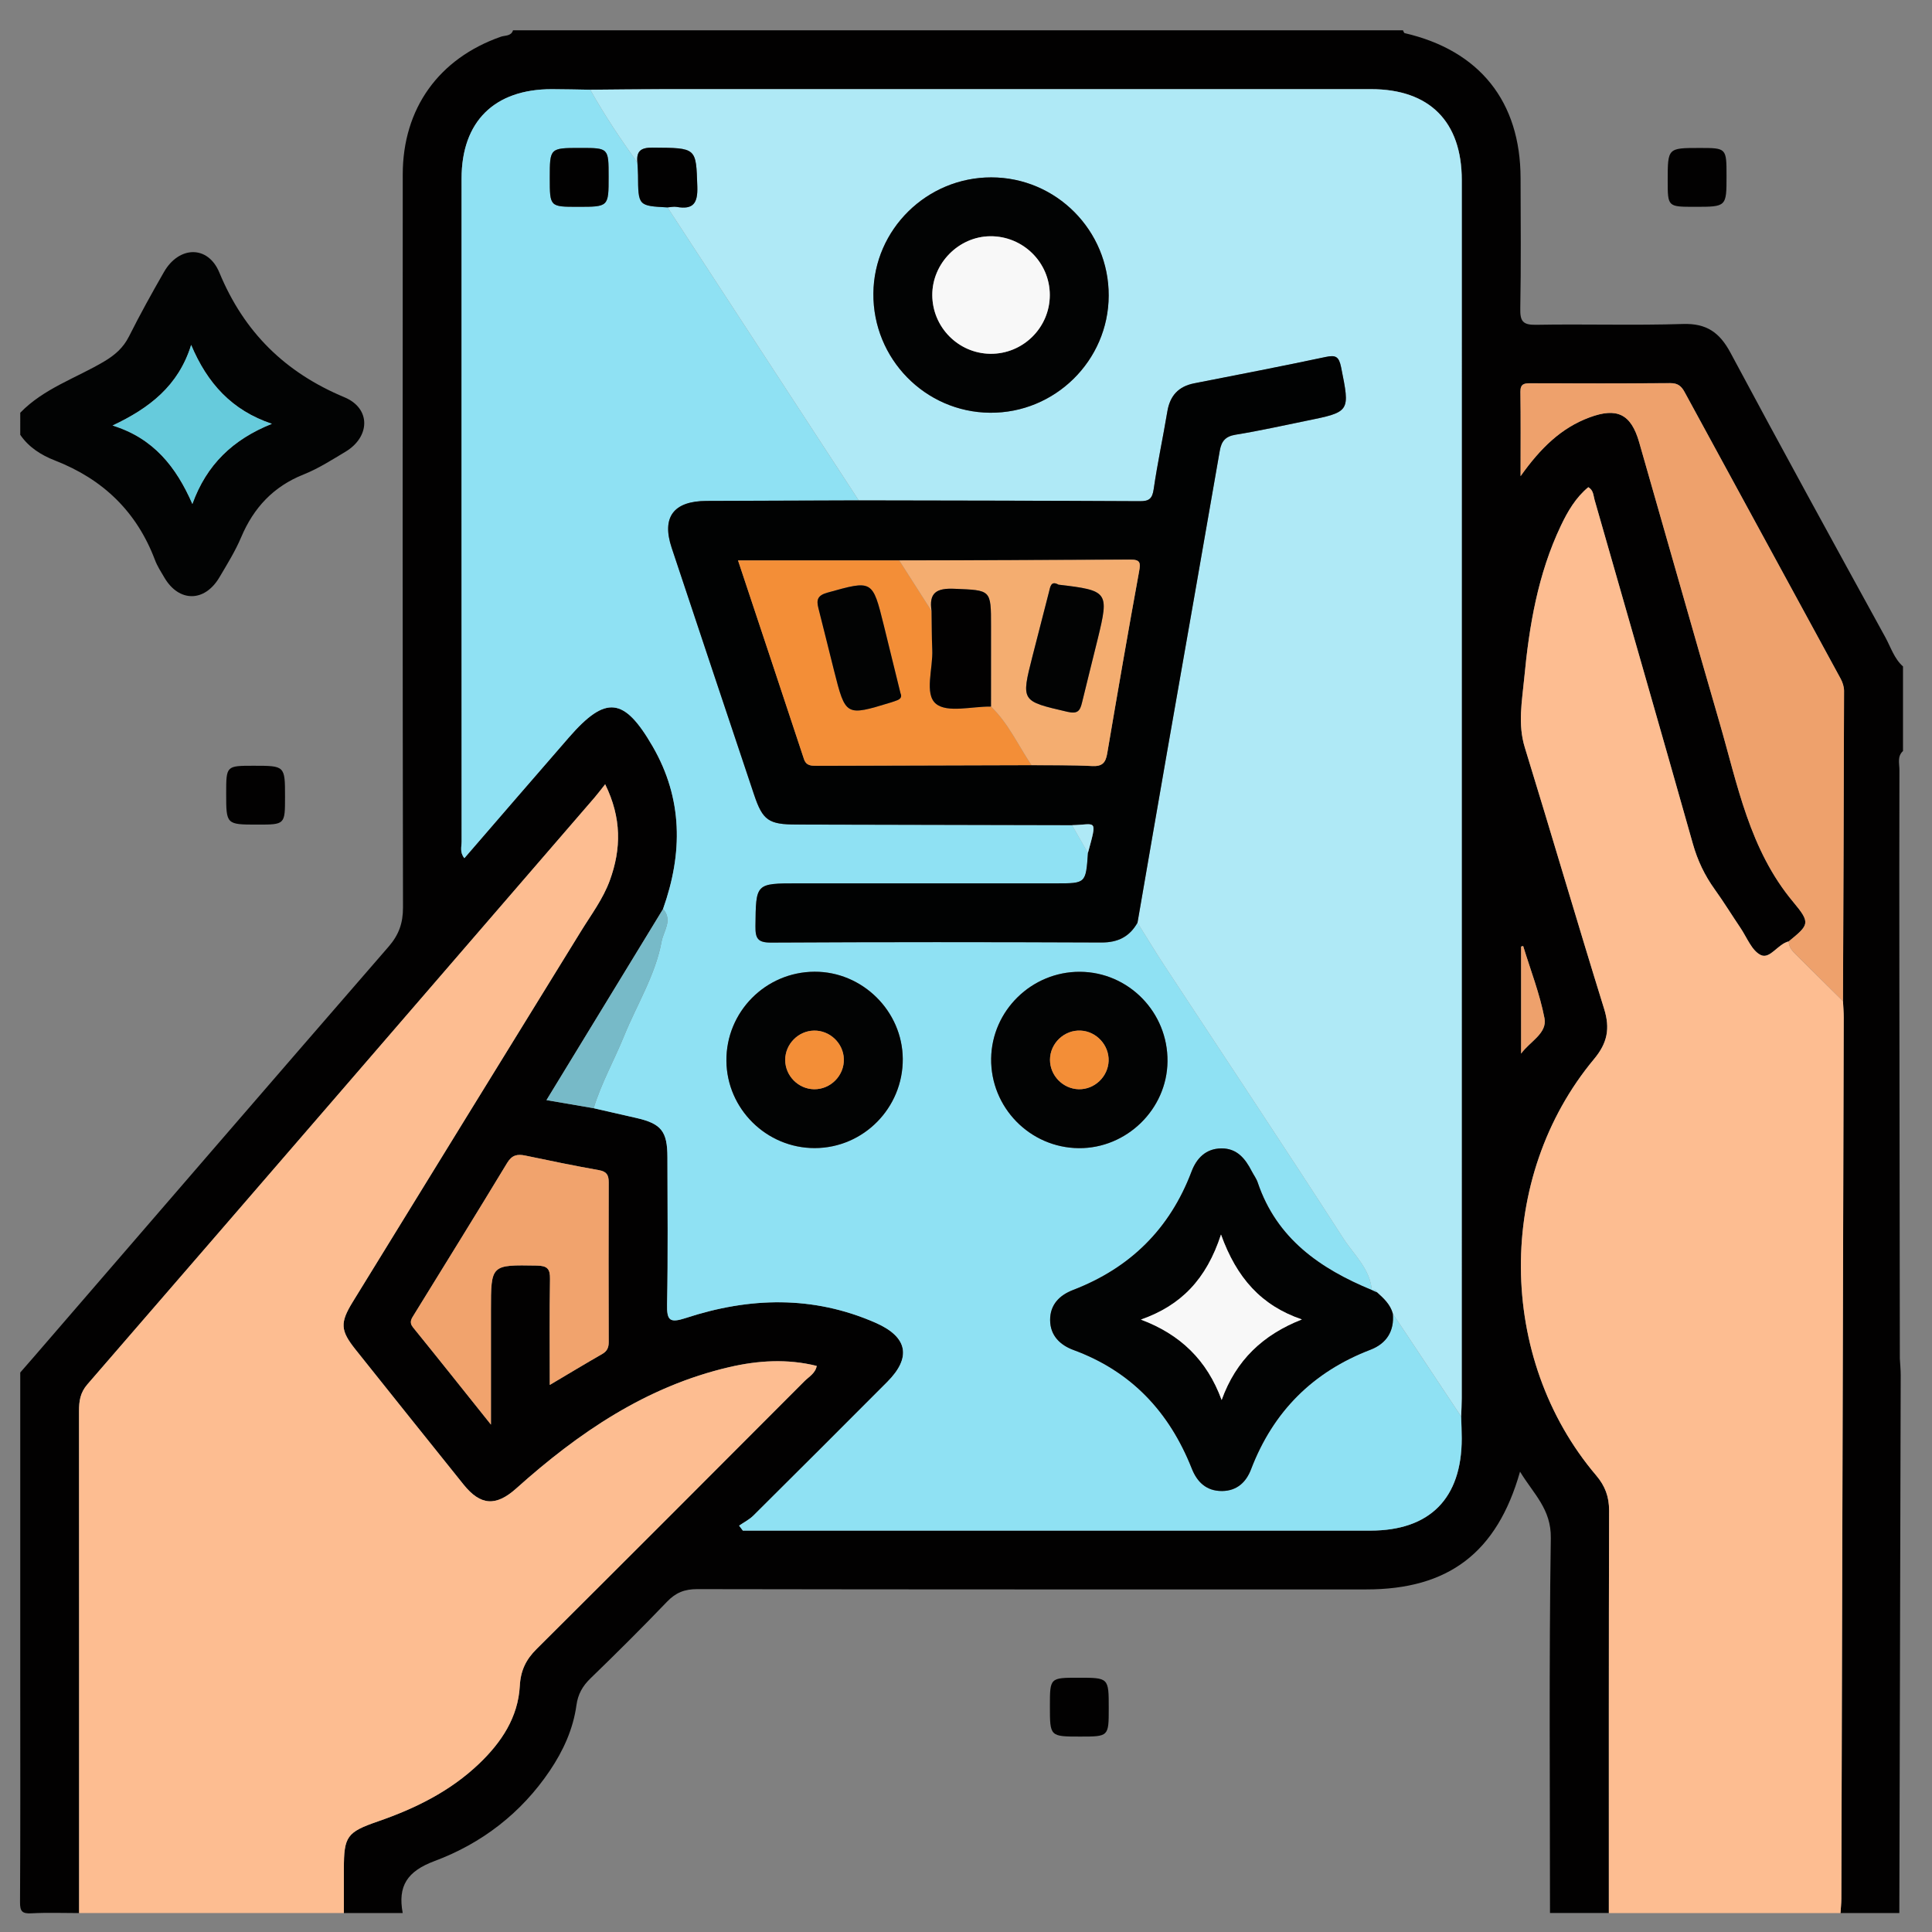 <?xml version="1.0" encoding="UTF-8"?>
<svg xmlns="http://www.w3.org/2000/svg" xmlns:xlink="http://www.w3.org/1999/xlink" version="1.1" id="Layer_1" x="0px" y="0px" width="85px" height="85px" viewBox="0 0 85 85" xml:space="preserve">
<rect x="0" y="0" width="85" height="85" fill="#808080" stroke="none"/>
<g id="Layer_1_1_" display="none">
	<path display="inline" fill="#030303" d="M42.807,4.472c11.269,0,22.541,0.083,33.808-0.04c4.668-0.05,8.201,3.523,8.171,8.15   c-0.093,14.03-0.03,28.062-0.036,42.092c-0.001,3.911-2.402,6.93-6.115,7.725c-0.722,0.156-1.455,0.145-2.188,0.145   c-6.227,0.003-12.452,0.01-18.68-0.011c-0.635-0.003-0.882,0.114-0.861,0.821c0.055,1.886,0.041,3.774,0.005,5.662   c-0.011,0.575,0.123,0.764,0.731,0.756c2.535-0.035,5.072-0.043,7.606-0.002c2.024,0.033,3.799,0.73,5.179,2.269   c0.86,0.957,1.315,2.081,1.313,3.38c-0.003,1.268,0.003,2.536-0.001,3.805c-0.004,1.284-0.434,1.723-1.721,1.723   c-10.113,0.003-20.229,0-30.343,0c-7.945,0-15.89,0.002-23.835,0c-1.569,0-1.926-0.359-1.928-1.938c0-0.986,0-1.973,0-2.959   c0-3.25,1.911-5.523,5.111-6.137c1.094-0.208,2.189-0.146,3.286-0.152c1.888-0.013,3.776-0.037,5.662,0.014   c0.662,0.021,0.786-0.191,0.773-0.801c-0.04-1.859-0.05-3.722,0.003-5.578c0.021-0.731-0.233-0.865-0.905-0.863   c-6.311,0.023-12.622,0.006-18.933,0.018c-3.29,0.008-5.734-1.385-7.253-4.318c-0.511-0.987-0.75-2.061-0.75-3.174   c-0.003-14.37-0.021-28.738,0.01-43.106c0.009-4.264,3.414-7.468,7.826-7.472C20.098,4.464,31.452,4.472,42.807,4.472z    M74.936,42.17c-1.028,0.671-1.494,1.51-0.854,2.717c0.128,0.24,0.154,0.535,0.217,0.807c0.08,0.351,0.286,0.531,0.649,0.523   c1.06,0.271,2.118,0.547,3.18,0.819c1.106,0.296,2.214,0.595,3.322,0.888c0.353,0.094,0.618,0.137,0.601-0.416   c-0.041-1.316-0.031-2.638-0.002-3.955c0.01-0.432-0.166-0.585-0.546-0.673c-1.116-0.26-2.226-0.543-3.338-0.817   c-0.531-0.146-1.083-0.241-1.589-0.447C75.837,41.315,75.316,41.498,74.936,42.17z M80.848,39.854   c0.037,0.02,0.075,0.039,0.114,0.058c-0.017-0.042-0.034-0.083-0.051-0.125c-0.06-0.124-0.103-0.262-0.183-0.37   c-2.58-3.447-7.889-3.564-10.852-0.207c-0.59,0.668-1.182,0.963-2.061,0.733c-5.573-1.457-11.15-2.902-16.729-4.34   c-0.768-0.198-1.188-0.633-1.341-1.429c-0.646-3.31-3.31-5.64-6.655-5.796c-1.201-0.056-2.37,0.157-3.539,0.887   c1.757,0.452,3.354,0.897,4.968,1.264c0.906,0.206,1.41,0.689,1.625,1.59c0.287,1.202,0.631,2.391,0.98,3.577   c0.182,0.612,0.033,1.105-0.393,1.543c-0.941,0.97-1.887,1.936-2.826,2.907c-0.477,0.493-1.017,0.624-1.689,0.435   c-1.353-0.379-2.715-0.724-4.083-1.045c-0.324-0.076-0.655-0.3-1.094-0.127c0.127,0.184,0.211,0.325,0.315,0.45   c2.805,3.407,7.819,3.493,10.793,0.141c0.645-0.726,1.271-0.942,2.22-0.69c5.403,1.437,10.815,2.847,16.239,4.209   c1.007,0.254,1.539,0.721,1.733,1.756c0.356,1.889,1.433,3.345,3.024,4.401c2.127,1.416,5.152,1.554,6.932,0.337   c-0.248-0.279-0.609-0.269-0.923-0.353c-1.356-0.362-2.718-0.711-4.084-1.038c-0.698-0.168-1.144-0.551-1.333-1.251   c-0.338-1.247-0.7-2.488-1.039-3.735c-0.191-0.706-0.05-1.314,0.503-1.846c0.833-0.799,1.657-1.611,2.425-2.471   c0.641-0.716,1.328-0.907,2.258-0.643C77.672,39.123,79.232,39.597,80.848,39.854z M71.443,52.832   c-0.848-0.587-1.752-0.85-2.815-0.828c-3.257,0.059-6.517,0.061-9.772-0.003c-0.922-0.019-1.551,0.265-2.023,1.006   c-0.657,0.611-1.38,0.72-2.145,0.233c-1.453-0.924-2.764-0.811-4.408-0.139c-1.754,0.717-2.855,1.61-3.25,3.439   c-0.166,0.773-0.735,1.168-1.543,1.168c-1.771,0.002-3.543,0.002-5.315,0c-0.764-0.001-1.273-0.366-1.532-1.085   c-0.114-0.317-0.284-0.62-0.35-0.944c-0.254-1.253-0.949-2.021-2.247-2.209c-0.243-0.035-0.501-0.137-0.697-0.283   c-1.479-1.104-2.923-0.855-4.375,0.054c-0.766,0.479-1.487,0.379-2.144-0.234c-0.472-0.745-1.102-1.046-2.026-1.006   c-1.852,0.08-3.709,0.021-5.564,0.024c-4.58,0.009-9.161,0.021-13.741,0.031c-1.038-0.231-1.361-0.591-1.361-1.595   C6.129,37.644,6.128,24.824,6.136,12.005c0-1.399,0.862-2.254,2.25-2.313C8.583,9.683,8.78,9.688,8.977,9.688   c22.568,0,45.134,0,67.705,0c0.281,0,0.563-0.004,0.844,0.021c1.107,0.103,1.912,0.931,1.99,2.044   c0.02,0.281,0.01,0.563,0.01,0.845c0,7.241,0,14.481,0.007,21.722c0,0.31-0.146,0.677,0.284,0.877   c0.785,0.365,1.439,0.938,2.221,1.531c0-0.281,0-0.44,0-0.6c0-7.974,0.008-15.947-0.004-23.92c-0.004-2.98-2.066-5.029-5.059-5.03   c-22.767-0.006-45.531-0.006-68.295,0C5.654,7.181,3.618,9.25,3.61,12.293c-0.008,3.156-0.002,6.311-0.002,9.467   c0,10.96,0.006,21.92-0.006,32.879c-0.002,1.518,0.449,2.82,1.55,3.873c1.112,1.066,2.479,1.317,3.97,1.316   c22.455-0.014,44.911-0.01,67.366-0.01c0.31,0,0.619-0.004,0.93-0.021c2.211-0.108,4.032-1.612,4.475-3.794   c0.342-1.684,0.078-3.395,0.15-5.234C78.824,53.631,75.311,54.195,71.443,52.832z M74.945,34.031   c0.308,0.015,0.627-0.016,0.922,0.054c0.855,0.204,0.976-0.165,0.972-0.946c-0.034-6.354-0.019-12.709-0.019-19.064   c0-1.797,0-1.797-1.872-1.635c-0.169-0.015-0.335-0.044-0.503-0.044c-21.631-0.002-43.263,0.001-64.895-0.016   c-0.608,0-0.729,0.175-0.728,0.75c0.017,11.802,0.02,23.604-0.006,35.405c-0.001,0.705,0.233,0.802,0.849,0.799   c4.844-0.021,9.689-0.012,14.534-0.012c0.269,0,0.537,0,0.967,0c-0.768-0.805-0.59-1.563-0.155-2.262   c0.853-1.365,0.727-2.57,0.132-4.112c-0.715-1.852-1.674-3.013-3.592-3.436c-0.753-0.166-1.068-0.736-1.059-1.518   c0.021-1.662,0.005-3.323,0.006-4.985c0.001-1.238,0.155-1.615,1.328-1.917c1.692-0.437,2.481-1.452,3.196-3.057   c0.773-1.735,0.805-3.118-0.13-4.655c-0.489-0.804-0.248-1.476,0.405-2.103c1.138-1.091,2.236-2.224,3.353-3.339   c0.917-0.916,1.249-1.059,2.363-0.427c1.477,0.838,2.726,0.743,4.346,0.105c1.782-0.702,2.845-1.629,3.262-3.439   c0.199-0.863,0.836-1.189,1.712-1.175c1.548,0.027,3.098,0.007,4.646,0.007c1.457,0,1.775,0.124,2.166,1.48   c0.442,1.54,1.338,2.305,2.832,2.987c1.822,0.833,3.311,0.928,4.961-0.115c0.65-0.41,1.287-0.222,1.828,0.331   c0.905,0.927,1.825,1.839,2.748,2.75c1.911,1.888,1.873,1.699,0.727,4.084c-0.419,0.874-0.572,1.615,0.011,2.481   c0.37,0.548,0.657,1.205,0.782,1.852c0.205,1.044,0.806,1.515,1.768,1.842c2.661,0.903,2.346,0.848,2.357,3.405   c0.004,0.758-0.247,1.707,0.113,2.224c0.392,0.564,1.433,0.473,2.18,0.703c0.025,0.008,0.053,0.018,0.079,0.028   c0.323,0.131,0.569,0.053,0.825-0.2C70.182,35.062,72.412,34.192,74.945,34.031z M28.872,35.802   c-0.384-7.415,5.85-14.176,13.27-14.392c7.521-0.219,13.526,4.876,14.538,12.356c0.051,0.375,0.184,0.542,0.524,0.628   c1.553,0.393,3.104,0.795,4.653,1.2c0.383,0.1,0.592,0.101,0.604-0.429c0.043-1.681,0.069-1.681-1.526-2.302   c-0.262-0.102-0.518-0.222-0.785-0.305c-0.649-0.203-1.035-0.629-1.196-1.291c-0.392-1.594-1.022-3.091-1.874-4.496   c-0.318-0.524-0.33-1.057-0.063-1.607c0.172-0.354,0.321-0.717,0.481-1.077c0.563-1.26,0.565-1.263-0.406-2.227   c-0.558-0.555-1.046-1.376-1.714-1.571c-0.721-0.211-1.49,0.494-2.225,0.823c-0.687,0.308-1.271,0.292-1.907-0.106   c-1.101-0.689-2.274-1.287-3.54-1.542c-1.326-0.268-2.115-0.93-2.391-2.239c-0.034-0.162-0.146-0.31-0.176-0.472   c-0.168-0.87-0.664-1.171-1.549-1.069c-0.859,0.099-1.88-0.213-2.564,0.152c-0.661,0.354-0.703,1.461-1.011,2.238   c-0.252,0.637-0.655,1.001-1.322,1.157c-0.987,0.23-1.962,0.541-2.853,1.019c-2.883,1.548-1.911,1.406-5.009,0.099   c-0.406-0.171-0.671-0.167-0.946,0.18c-0.173,0.219-0.398,0.397-0.594,0.6c-0.548,0.563-1.422,1.067-1.547,1.714   c-0.124,0.638,0.483,1.436,0.82,2.14c0.334,0.699,0.313,1.323-0.105,1.989c-0.673,1.076-1.271,2.223-1.501,3.464   c-0.261,1.414-1.067,2.091-2.37,2.493c-1.407,0.433-1.39,0.504-1.383,1.952c0.004,0.787-0.25,1.764,0.121,2.307   c0.369,0.541,1.362,0.688,2.107,0.931c0.758,0.247,1.151,0.742,1.317,1.491c0.232,1.047,0.506,2.131,1.123,2.981   c1.118,1.539,1.053,2.987,0.071,4.498c-0.367,0.563-0.319,1.021,0.257,1.407c0.137,0.093,0.237,0.24,0.362,0.354   c0.6,0.545,1.05,1.491,1.784,1.58c0.679,0.082,1.458-0.48,2.158-0.828c0.678-0.338,1.277-0.304,1.906,0.101   c0.806,0.519,1.659,1.056,2.582,1.216c2.109,0.361,3.345,1.505,3.743,3.588c0.078,0.408,0.328,0.521,0.729,0.51   c0.816-0.027,1.639-0.058,2.449,0.006c0.662,0.054,0.958-0.209,1.131-0.813c0.16-0.564,0.438-1.096,0.633-1.65   c0.193-0.556,0.562-0.904,1.122-1.039c1.653-0.396,3.199-1.055,4.654-1.927c0.474-0.282,0.938-0.295,1.451-0.103   c0.853,0.322,1.704,1.193,2.526,0.896c0.791-0.285,1.316-1.265,2.019-1.869c0.511-0.438,0.573-0.812,0.278-1.425   c-0.369-0.772-1.064-1.556-0.85-2.415c0.225-0.895-0.206-0.964-0.798-1.089c-0.304-0.063-0.619-0.103-0.899-0.224   c-0.558-0.242-0.869-0.075-1.246,0.408c-2.629,3.394-6.104,5.32-10.394,5.502C35.58,49.609,29.284,43.768,28.872,35.802z    M42.837,78.238c7.856,0,15.714,0.005,23.572-0.008c0.858-0.002,2.01,0.379,2.493-0.174c0.424-0.483,0.103-1.607,0.137-2.447   c0.041-0.998-0.413-1.729-1.189-2.289c-0.901-0.65-1.928-0.862-3.025-0.862c-14.672,0.005-29.345,0.004-44.017,0.004   c-0.226,0-0.451-0.002-0.675,0.017c-2.325,0.191-3.51,1.459-3.51,3.748c0,0.338,0.051,0.687-0.01,1.012   c-0.168,0.904,0.253,1.021,1.05,1.019C26.053,78.229,34.445,78.238,42.837,78.238z M42.756,69.755   c3.547,0,7.096-0.009,10.645,0.011c0.548,0.002,0.801-0.092,0.787-0.729c-0.043-1.913-0.039-3.83-0.004-5.743   c0.012-0.62-0.238-0.761-0.791-0.76c-7.098,0.01-14.192,0.011-21.29-0.004c-0.522,0-0.676,0.166-0.669,0.679   c0.025,1.942,0.036,3.886-0.005,5.828c-0.012,0.616,0.199,0.735,0.767,0.731C35.717,69.743,39.237,69.755,42.756,69.755z    M51.479,42.481c-0.918-0.495-1.564-0.34-2.375,0.355c-5.365,4.607-13.638,2.094-15.63-4.689c-0.187-0.637-0.344-1.272,0.176-1.829   c0.523-0.561,1.155-0.438,1.806-0.269c2.121,0.552,4.249,1.08,6.369,1.632c0.311,0.081,0.543,0.148,0.837-0.112   c1.762-1.557,1.749-1.543,1.166-3.745c-0.151-0.574-0.442-0.801-0.995-0.934c-2.103-0.508-4.196-1.057-6.287-1.612   c-1.507-0.4-1.809-1.489-0.745-2.606c4.949-5.192,13.729-3.345,16.173,3.403c0.074,0.211,0.139,0.427,0.207,0.641   c0.246,0.746,0.992,0.717,1.473,0.663c0.434-0.049,0.105-0.634,0.017-0.957c-1.271-4.605-5.249-7.93-9.894-8.291   c-4.81-0.374-9.317,2.3-11.229,6.659c-1.946,4.435-0.879,9.558,2.675,12.853C39.92,48.001,47.711,47.467,51.479,42.481z    M60.552,49.271c2.269,0,4.388,0,6.589,0c-0.58-0.953-1.072-1.862-1.317-2.875c-0.068-0.282-0.271-0.342-0.482-0.396   c-1.711-0.445-3.426-0.873-5.133-1.327c-0.515-0.136-0.563,0.084-0.403,0.468c0.283,0.672,0.577,1.338,0.896,1.994   C61.05,47.855,61.2,48.557,60.552,49.271z"></path>
	<path display="inline" fill="#D7EBFD" d="M74.945,34.031c-2.533,0.161-4.766,1.03-6.59,2.832c-0.256,0.253-0.502,0.332-0.824,0.2   c-0.026-0.011-0.053-0.02-0.079-0.028c-0.747-0.23-1.788-0.139-2.181-0.703c-0.359-0.518-0.108-1.466-0.112-2.224   c-0.013-2.558,0.304-2.502-2.357-3.405c-0.962-0.327-1.563-0.798-1.768-1.842c-0.125-0.647-0.412-1.304-0.782-1.852   c-0.583-0.867-0.43-1.607-0.011-2.481c1.147-2.385,1.186-2.196-0.728-4.084c-0.922-0.91-1.842-1.823-2.746-2.75   c-0.543-0.553-1.179-0.741-1.828-0.331c-1.651,1.042-3.14,0.947-4.961,0.115c-1.494-0.682-2.391-1.447-2.834-2.987   c-0.39-1.356-0.707-1.479-2.164-1.48c-1.551,0-3.1,0.021-4.647-0.007c-0.876-0.015-1.513,0.312-1.712,1.175   c-0.417,1.81-1.48,2.737-3.262,3.439c-1.62,0.638-2.869,0.733-4.346-0.105c-1.115-0.632-1.446-0.489-2.363,0.427   c-1.116,1.115-2.214,2.248-3.353,3.339c-0.653,0.627-0.895,1.298-0.405,2.103c0.935,1.538,0.903,2.92,0.13,4.655   c-0.714,1.604-1.503,2.62-3.196,3.057c-1.173,0.303-1.327,0.679-1.328,1.917c-0.001,1.662,0.014,3.324-0.006,4.985   c-0.009,0.782,0.305,1.352,1.059,1.518c1.918,0.422,2.877,1.584,3.592,3.436c0.595,1.542,0.721,2.747-0.132,4.112   c-0.435,0.697-0.613,1.457,0.155,2.262c-0.43,0-0.698,0-0.967,0c-4.844,0-9.689-0.012-14.534,0.012   c-0.616,0.003-0.85-0.094-0.849-0.799C8.843,36.733,8.84,24.931,8.823,13.129c0-0.575,0.12-0.75,0.728-0.75   c21.631,0.017,43.264,0.014,64.895,0.016c0.168,0,0.334,0.029,0.503,0.044C74.947,19.637,74.945,26.834,74.945,34.031z"></path>
	<path display="inline" fill="#E8EBED" d="M28.825,53.007c0.657,0.613,1.378,0.714,2.144,0.234c1.452-0.909,2.897-1.157,4.375-0.054   c0.196,0.146,0.455,0.248,0.697,0.283c1.298,0.188,1.993,0.956,2.247,2.209c0.065,0.324,0.236,0.627,0.35,0.944   c0.259,0.719,0.768,1.084,1.532,1.085c1.771,0.002,3.543,0.002,5.314,0c0.809,0,1.379-0.395,1.545-1.168   c0.394-1.829,1.494-2.723,3.248-3.439c1.646-0.672,2.957-0.785,4.408,0.139c0.766,0.484,1.487,0.378,2.146-0.233   c4.573,0.004,9.146,0.007,13.721,0.015c0.315,0,0.614-0.035,0.892-0.188c3.867,1.364,7.382,0.799,10.6-2.062   c-0.072,1.842,0.189,3.552-0.15,5.234c-0.441,2.182-2.264,3.686-4.475,3.794c-0.311,0.017-0.62,0.021-0.93,0.021   c-22.455,0-44.911-0.004-67.366,0.01c-1.49,0.001-2.858-0.25-3.97-1.316c-1.101-1.054-1.552-2.357-1.55-3.873   C3.615,43.68,3.608,32.72,3.608,21.76c0-3.156-0.006-6.311,0.002-9.467C3.618,9.25,5.654,7.181,8.678,7.18   c22.765-0.006,45.53-0.006,68.294,0c2.992,0,5.055,2.05,5.06,5.03c0.012,7.974,0.004,15.947,0.004,23.92c0,0.159,0,0.318,0,0.6   c-0.78-0.593-1.435-1.166-2.22-1.531c-0.432-0.2-0.285-0.567-0.285-0.877c-0.008-7.241-0.006-14.481-0.006-21.722   c0-0.282,0.009-0.564-0.012-0.845c-0.076-1.114-0.882-1.942-1.988-2.044c-0.28-0.026-0.563-0.021-0.846-0.021   c-22.568-0.001-45.136-0.001-67.704,0c-0.197,0-0.395-0.005-0.592,0.003c-1.388,0.059-2.249,0.914-2.25,2.313   C6.128,24.824,6.129,37.644,6.133,50.463c0,1.004,0.324,1.362,1.361,1.596c-0.106,0.771,0.311,0.967,0.993,0.965   C15.267,53.011,22.046,53.011,28.825,53.007z"></path>
	<path display="inline" fill="#FBDD75" d="M28.872,35.802c0.413,7.966,6.708,13.808,14.671,13.474   c4.289-0.18,7.766-2.107,10.395-5.5c0.375-0.484,0.688-0.651,1.246-0.409c0.279,0.12,0.596,0.161,0.898,0.224   c0.592,0.125,1.021,0.194,0.798,1.09c-0.216,0.858,0.479,1.641,0.851,2.414c0.295,0.613,0.23,0.985-0.279,1.426   c-0.701,0.604-1.227,1.584-2.02,1.869c-0.822,0.295-1.674-0.576-2.525-0.897c-0.514-0.192-0.979-0.181-1.451,0.103   c-1.455,0.872-3.001,1.53-4.654,1.928c-0.563,0.135-0.929,0.482-1.121,1.037c-0.195,0.557-0.474,1.086-0.634,1.651   c-0.173,0.604-0.469,0.866-1.131,0.813c-0.812-0.063-1.633-0.035-2.449-0.008c-0.4,0.014-0.651-0.101-0.729-0.509   c-0.398-2.083-1.634-3.226-3.743-3.588c-0.923-0.16-1.776-0.696-2.582-1.216c-0.629-0.403-1.228-0.438-1.906-0.102   c-0.7,0.349-1.479,0.91-2.158,0.83c-0.734-0.09-1.184-1.035-1.784-1.58c-0.125-0.113-0.225-0.262-0.362-0.354   c-0.576-0.386-0.625-0.843-0.257-1.407c0.982-1.511,1.046-2.959-0.071-4.498c-0.617-0.851-0.891-1.934-1.123-2.981   c-0.166-0.749-0.559-1.244-1.317-1.491c-0.745-0.243-1.738-0.39-2.107-0.931c-0.371-0.543-0.116-1.521-0.121-2.307   c-0.007-1.448-0.024-1.519,1.383-1.952c1.303-0.402,2.109-1.079,2.37-2.493c0.23-1.242,0.828-2.389,1.501-3.464   c0.418-0.666,0.44-1.29,0.105-1.989c-0.337-0.704-0.944-1.502-0.82-2.14c0.125-0.647,0.999-1.151,1.547-1.714   c0.196-0.202,0.421-0.38,0.594-0.6c0.275-0.347,0.54-0.351,0.946-0.18c3.098,1.307,2.126,1.449,5.009-0.099   c0.891-0.478,1.866-0.789,2.853-1.019c0.667-0.155,1.07-0.52,1.322-1.157c0.308-0.777,0.35-1.885,1.011-2.238   c0.684-0.366,1.705-0.054,2.564-0.152c0.886-0.102,1.38,0.2,1.55,1.069c0.029,0.163,0.141,0.31,0.174,0.472   c0.275,1.309,1.064,1.971,2.392,2.239c1.265,0.255,2.44,0.853,3.54,1.542c0.636,0.398,1.222,0.414,1.906,0.106   c0.733-0.329,1.505-1.034,2.226-0.823c0.668,0.195,1.156,1.016,1.714,1.571c0.973,0.964,0.969,0.967,0.406,2.227   c-0.16,0.359-0.311,0.723-0.482,1.077c-0.268,0.551-0.256,1.083,0.063,1.607c0.851,1.404,1.481,2.901,1.874,4.496   c0.16,0.662,0.547,1.087,1.197,1.291c0.268,0.083,0.522,0.203,0.785,0.305c1.596,0.622,1.568,0.621,1.525,2.302   c-0.014,0.53-0.223,0.529-0.605,0.429c-1.549-0.404-3.101-0.807-4.652-1.2c-0.342-0.086-0.475-0.253-0.525-0.628   c-1.011-7.48-7.016-12.575-14.537-12.356C34.722,21.625,28.488,28.387,28.872,35.802z"></path>
	<path display="inline" fill="#EBEEF0" d="M42.837,78.238c-8.393,0-16.785-0.012-25.177,0.018c-0.797,0.002-1.218-0.113-1.05-1.018   c0.061-0.326,0.01-0.674,0.01-1.012c0-2.289,1.186-3.558,3.51-3.748c0.224-0.02,0.45-0.018,0.675-0.018   c14.672,0,29.345,0.001,44.017-0.004c1.099,0,2.123,0.212,3.025,0.863c0.776,0.56,1.23,1.289,1.189,2.287   c-0.034,0.841,0.287,1.965-0.137,2.447c-0.483,0.553-1.635,0.172-2.493,0.174C58.552,78.243,50.693,78.238,42.837,78.238z"></path>
	<path display="inline" fill="#817481" d="M80.846,39.855c-1.611-0.258-3.174-0.732-4.738-1.177   c-0.93-0.264-1.616-0.073-2.258,0.643c-0.768,0.86-1.592,1.672-2.425,2.471c-0.553,0.531-0.694,1.14-0.503,1.845   c0.339,1.248,0.701,2.489,1.039,3.736c0.189,0.7,0.635,1.083,1.333,1.251c1.366,0.327,2.728,0.676,4.084,1.038   c0.313,0.084,0.675,0.072,0.923,0.352c-1.779,1.219-4.805,1.08-6.932-0.336c-1.594-1.058-2.668-2.514-3.023-4.4   c-0.195-1.036-0.729-1.504-1.734-1.756c-5.424-1.364-10.836-2.773-16.239-4.21c-0.947-0.252-1.575-0.036-2.22,0.69   c-2.975,3.351-7.988,3.267-10.793-0.141c-0.104-0.125-0.188-0.266-0.315-0.45c0.438-0.173,0.77,0.052,1.094,0.127   c1.368,0.321,2.731,0.666,4.083,1.045c0.673,0.189,1.212,0.058,1.689-0.435c0.939-0.971,1.885-1.937,2.826-2.907   c0.426-0.438,0.572-0.932,0.393-1.543c-0.352-1.186-0.693-2.375-0.98-3.577c-0.215-0.901-0.719-1.385-1.625-1.59   c-1.614-0.367-3.21-0.812-4.968-1.264c1.169-0.73,2.338-0.943,3.539-0.887c3.346,0.157,6.012,2.487,6.655,5.796   c0.153,0.795,0.573,1.23,1.341,1.429c5.577,1.438,11.154,2.883,16.729,4.34c0.879,0.23,1.471-0.064,2.061-0.733   c2.963-3.358,8.271-3.24,10.852,0.207c0.08,0.108,0.123,0.246,0.183,0.37C80.891,39.81,80.867,39.832,80.846,39.855z"></path>
	<path display="inline" fill="#A499A4" d="M42.756,69.755c-3.52,0-7.04-0.012-10.56,0.013c-0.568,0.004-0.779-0.115-0.767-0.73   c0.041-1.941,0.03-3.887,0.005-5.828c-0.006-0.514,0.147-0.68,0.669-0.678c7.096,0.014,14.192,0.013,21.29,0.003   c0.553-0.001,0.803,0.14,0.791,0.76c-0.035,1.913-0.039,3.83,0.004,5.743c0.014,0.638-0.239,0.73-0.787,0.729   C49.854,69.746,46.305,69.755,42.756,69.755z"></path>
	<path display="inline" fill="#E7E9EB" d="M51.479,42.481c-3.768,4.985-11.559,5.52-16.257,1.162   c-3.554-3.295-4.621-8.417-2.675-12.854c1.912-4.359,6.421-7.033,11.229-6.659c4.645,0.361,8.623,3.686,9.894,8.291   c0.09,0.322,0.417,0.908-0.017,0.957c-0.479,0.054-1.227,0.083-1.473-0.663c-0.068-0.213-0.133-0.43-0.207-0.641   c-2.443-6.748-11.225-8.595-16.173-3.403c-1.064,1.117-0.762,2.207,0.745,2.606c2.091,0.555,4.184,1.104,6.287,1.612   c0.552,0.133,0.843,0.36,0.995,0.934c0.583,2.202,0.596,2.188-1.166,3.745c-0.294,0.26-0.526,0.193-0.837,0.112   c-2.121-0.553-4.248-1.081-6.369-1.632c-0.65-0.169-1.283-0.292-1.806,0.269c-0.52,0.556-0.363,1.191-0.176,1.829   c1.993,6.784,10.265,9.297,15.63,4.689C49.913,42.141,50.561,41.986,51.479,42.481z"></path>
	<path display="inline" fill="#C3E1FE" d="M74.945,34.031c0-7.197,0.002-14.394,0.003-21.591c1.872-0.162,1.872-0.162,1.872,1.635   c0,6.355-0.016,12.71,0.019,19.064c0.004,0.781-0.114,1.149-0.972,0.946C75.572,34.015,75.253,34.046,74.945,34.031z"></path>
	<path display="inline" fill="#D4E8FA" d="M60.552,49.271c0.648-0.715,0.498-1.416,0.147-2.138   c-0.318-0.655-0.612-1.323-0.896-1.995c-0.16-0.383-0.109-0.603,0.403-0.467c1.707,0.454,3.422,0.883,5.133,1.327   c0.212,0.056,0.414,0.114,0.481,0.397c0.246,1.012,0.738,1.922,1.318,2.875C64.939,49.271,62.82,49.271,60.552,49.271z"></path>
	<path display="inline" fill="#D2E4F3" d="M28.825,53.007c-6.779,0.004-13.559,0.004-20.338,0.017   c-0.683,0.002-1.099-0.194-0.993-0.965c4.58-0.012,9.161-0.023,13.741-0.033c1.855-0.004,3.712,0.057,5.564-0.023   C27.724,51.961,28.353,52.262,28.825,53.007z"></path>
	<path display="inline" fill="#E6E9EC" d="M78.164,42.063c1.111,0.274,2.223,0.557,3.338,0.817c0.38,0.088,0.557,0.242,0.546,0.673   c-0.03,1.317-0.039,2.639,0.002,3.955c0.019,0.553-0.248,0.51-0.601,0.416c-1.108-0.293-2.215-0.592-3.322-0.888   C78.141,45.379,78.15,43.721,78.164,42.063z"></path>
	<path display="inline" fill="#C2DFFB" d="M78.164,42.063c-0.014,1.658-0.023,3.315-0.037,4.974c-1.061-0.273-2.12-0.547-3.18-0.819   c-0.004-1.35-0.008-2.698-0.012-4.047c0.381-0.673,0.9-0.855,1.64-0.554C77.081,41.822,77.633,41.918,78.164,42.063z"></path>
	<path display="inline" fill="#D2E4F3" d="M71.443,52.832c-0.277,0.154-0.576,0.189-0.893,0.188   c-4.574-0.008-9.146-0.01-13.721-0.014c0.473-0.742,1.102-1.023,2.023-1.006c3.256,0.063,6.517,0.063,9.772,0.003   C69.691,51.982,70.598,52.245,71.443,52.832z"></path>
	<path display="inline" fill="#D3E6F8" d="M74.936,42.17c0.004,1.35,0.008,2.698,0.013,4.047c-0.363,0.008-0.569-0.174-0.649-0.523   c-0.063-0.271-0.089-0.565-0.217-0.807C73.441,43.682,73.906,42.841,74.936,42.17z"></path>
	<path display="inline" fill="#817481" d="M80.911,39.788c0.017,0.042,0.034,0.083,0.051,0.125c-0.039-0.02-0.077-0.039-0.114-0.058   C80.867,39.832,80.891,39.81,80.911,39.788z"></path>
</g>
<path fill-rule="evenodd" clip-rule="evenodd" fill="#020101" d="M3.48,84.167c-0.701,0-1.403-0.027-2.103,0.011  C0.97,84.2,0.878,84.086,0.881,83.682c0.019-3.1,0.01-6.2,0.01-9.303c0-4.664,0-9.329,0-13.994c0.205-0.235,0.412-0.471,0.616-0.707  c5.193-6.013,10.381-12.029,15.59-18.029c0.452-0.521,0.635-1.037,0.633-1.726c-0.019-10.75-0.017-21.499-0.011-32.248  c0.002-2.905,1.59-5.105,4.319-6.06c0.183-0.064,0.449-0.016,0.533-0.282c13.05,0,26.101,0,39.153,0  c0.026,0.043,0.042,0.118,0.077,0.125c3.296,0.763,5.093,3.008,5.098,6.383c0.004,1.912,0.024,3.825-0.013,5.736  c-0.011,0.552,0.11,0.723,0.692,0.713c2.155-0.039,4.312,0.033,6.465-0.036c1.041-0.034,1.617,0.378,2.092,1.267  c2.243,4.192,4.529,8.359,6.818,12.527c0.236,0.433,0.384,0.929,0.771,1.273c0,1.24,0,2.48,0,3.721  c-0.263,0.239-0.155,0.554-0.157,0.837c-0.007,3.065-0.007,6.13-0.003,9.195c0.005,5.565,0.015,11.132,0.021,16.696  c0.013,0.241,0.038,0.482,0.038,0.723c-0.019,7.892-0.04,15.782-0.06,23.673c-0.864,0-1.726,0-2.59,0  c0.013-0.214,0.037-0.428,0.037-0.643c0.038-12.917,0.072-25.835,0.105-38.754c0-0.24-0.021-0.482-0.033-0.724  c0.018-4.551,0.037-9.104,0.048-13.655c0-0.177-0.064-0.372-0.149-0.53c-2.285-4.206-4.581-8.407-6.867-12.614  c-0.142-0.263-0.303-0.393-0.622-0.391c-2.048,0.014-4.094,0.01-6.144,0.005c-0.271-0.001-0.462,0.014-0.456,0.375  c0.017,1.17,0.007,2.341,0.007,3.711c0.875-1.233,1.785-2.123,3.035-2.585c1.211-0.447,1.824-0.147,2.181,1.092  c1.181,4.106,2.341,8.22,3.533,12.323c0.799,2.748,1.318,5.6,3.245,7.904c0.779,0.933,0.696,1.003-0.197,1.736  c-0.475,0.107-0.821,0.792-1.227,0.6c-0.402-0.191-0.616-0.783-0.903-1.205c-0.377-0.557-0.729-1.132-1.121-1.678  c-0.445-0.619-0.761-1.278-0.969-2.019c-1.425-5.046-2.88-10.084-4.322-15.125c-0.057-0.196-0.046-0.424-0.276-0.557  c-0.555,0.459-0.905,1.061-1.206,1.693c-1.011,2.123-1.396,4.401-1.613,6.713c-0.096,1.01-0.29,2.016,0.025,3.042  c1.179,3.829,2.302,7.675,3.49,11.501c0.269,0.864,0.147,1.501-0.442,2.209c-4.335,5.203-4.282,13.173,0.098,18.326  c0.39,0.462,0.563,0.935,0.563,1.538c-0.016,5.901-0.011,11.806-0.011,17.71c-0.863,0-1.726,0-2.589,0  c0-5.498-0.047-10.997,0.036-16.495c0.02-1.278-0.759-1.939-1.354-2.922c-1.015,3.576-3.159,5.181-6.764,5.181  c-9.812,0-19.622,0.005-29.433-0.013c-0.559-0.001-0.948,0.153-1.331,0.553c-1.1,1.147-2.229,2.271-3.371,3.376  c-0.347,0.336-0.548,0.694-0.614,1.171c-0.145,1.059-0.582,2.011-1.173,2.889c-1.26,1.869-2.997,3.201-5.07,3.974  c-1.209,0.451-1.624,1.102-1.402,2.287c-0.863,0-1.726,0-2.588,0c0-0.646,0-1.294,0-1.941c0-1.434,0.132-1.618,1.497-2.09  c1.644-0.568,3.181-1.326,4.452-2.54c0.981-0.937,1.716-2.036,1.791-3.424c0.037-0.679,0.273-1.159,0.738-1.621  c3.937-3.918,7.861-7.849,11.783-11.781c0.199-0.2,0.482-0.346,0.543-0.674c-1.298-0.323-2.583-0.241-3.853,0.054  c-3.647,0.85-6.629,2.883-9.368,5.337c-0.893,0.799-1.569,0.758-2.317-0.171c-1.586-1.974-3.168-3.954-4.748-5.934  c-0.675-0.846-0.696-1.18-0.125-2.107c3.342-5.435,6.686-10.869,10.035-16.298c0.451-0.733,0.973-1.421,1.272-2.24  c0.507-1.39,0.522-2.748-0.204-4.231c-0.203,0.254-0.329,0.424-0.467,0.584c-7.435,8.609-14.867,17.22-22.314,25.818  c-0.318,0.367-0.368,0.737-0.368,1.179C3.482,69.447,3.48,76.807,3.48,84.167z M25.97,3.948c-0.564-0.008-1.129-0.025-1.694-0.025  c-2.529,0-3.968,1.426-3.969,3.936c-0.002,9.721-0.001,19.441,0.004,29.162c0,0.224-0.093,0.473,0.121,0.735  c1.542-1.784,3.064-3.551,4.596-5.31c1.625-1.867,2.43-1.781,3.687,0.392c1.334,2.307,1.329,4.704,0.457,7.154  c-1.694,2.776-3.388,5.554-5.129,8.408c0.763,0.132,1.42,0.245,2.077,0.356c0.626,0.143,1.252,0.286,1.878,0.429  c1.098,0.25,1.366,0.585,1.368,1.729c0.002,2.155,0.028,4.311-0.015,6.464c-0.015,0.72,0.114,0.84,0.824,0.608  c2.798-0.917,5.599-0.997,8.352,0.212c1.411,0.621,1.587,1.518,0.512,2.598c-1.958,1.964-3.92,3.926-5.889,5.881  c-0.18,0.178-0.418,0.298-0.63,0.444c0.055,0.073,0.11,0.146,0.165,0.219c1.445,0,2.89,0,4.335,0c7.756,0,15.514,0.001,23.274,0  c2.615-0.001,4.018-1.417,4.018-4.054c0-0.323-0.017-0.646-0.026-0.969c0.01-0.268,0.026-0.536,0.026-0.805  c0.002-17.864,0.002-35.728,0.002-53.591c0-2.576-1.423-4-3.991-4c-10.347-0.001-20.693-0.001-31.038,0  C28.178,3.923,27.074,3.94,25.97,3.948z M24.188,60.931c0.842-0.499,1.57-0.938,2.308-1.362c0.216-0.124,0.284-0.283,0.284-0.522  c-0.006-2.342-0.007-4.685,0-7.025c0.001-0.319-0.083-0.479-0.429-0.54c-1.085-0.192-2.164-0.416-3.243-0.642  c-0.35-0.073-0.584-0.024-0.796,0.324c-1.35,2.231-2.726,4.447-4.093,6.667c-0.111,0.182-0.236,0.338-0.046,0.571  c1.108,1.366,2.203,2.745,3.426,4.275c0-1.817,0-3.423,0-5.031c0-2.017,0-2,2.02-1.966c0.461,0.009,0.586,0.142,0.578,0.593  C24.173,57.778,24.188,59.285,24.188,60.931z M66.923,46.355c0.372-0.527,1.157-0.888,1.027-1.557  c-0.206-1.079-0.615-2.121-0.938-3.178c-0.029,0.008-0.062,0.016-0.09,0.025C66.923,43.216,66.923,44.786,66.923,46.355z"></path>
<path fill-rule="evenodd" clip-rule="evenodd" fill="#FDBD91" d="M3.48,84.167c0-7.36,0.002-14.72-0.004-22.081  c0-0.441,0.05-0.812,0.368-1.179c7.447-8.598,14.879-17.209,22.314-25.818c0.138-0.16,0.264-0.33,0.467-0.584  c0.727,1.483,0.711,2.841,0.204,4.231c-0.299,0.819-0.821,1.507-1.272,2.24c-3.349,5.429-6.692,10.863-10.035,16.298  c-0.57,0.928-0.55,1.262,0.125,2.107c1.58,1.979,3.161,3.96,4.748,5.934c0.748,0.929,1.425,0.97,2.317,0.171  c2.739-2.454,5.72-4.487,9.368-5.337c1.269-0.295,2.554-0.377,3.853-0.054c-0.061,0.328-0.344,0.474-0.543,0.674  c-3.921,3.933-7.846,7.863-11.783,11.781c-0.465,0.462-0.701,0.942-0.738,1.621c-0.075,1.388-0.81,2.487-1.791,3.424  c-1.271,1.214-2.808,1.972-4.452,2.54c-1.365,0.472-1.497,0.656-1.497,2.09c0,0.647,0,1.295,0,1.941  C11.246,84.167,7.363,84.167,3.48,84.167z"></path>
<path fill-rule="evenodd" clip-rule="evenodd" fill="#FDBD91" d="M81.084,44.047c0.013,0.241,0.033,0.483,0.033,0.724  c-0.033,12.919-0.067,25.837-0.105,38.754c0,0.215-0.024,0.429-0.037,0.643c-3.396,0-6.796,0-10.192,0  c0-5.904-0.005-11.809,0.011-17.71c0-0.604-0.173-1.076-0.563-1.538c-4.38-5.153-4.433-13.123-0.098-18.326  c0.59-0.708,0.711-1.345,0.442-2.209c-1.188-3.827-2.312-7.672-3.49-11.501c-0.315-1.026-0.121-2.031-0.025-3.042  c0.218-2.312,0.603-4.59,1.613-6.713c0.301-0.632,0.651-1.234,1.206-1.693c0.23,0.133,0.22,0.361,0.276,0.557  c1.442,5.041,2.897,10.079,4.322,15.125c0.208,0.741,0.523,1.4,0.969,2.019c0.393,0.546,0.744,1.121,1.121,1.678  c0.287,0.421,0.501,1.014,0.903,1.205c0.405,0.193,0.752-0.492,1.227-0.6c0.002,0.267,0.174,0.436,0.346,0.606  C79.724,42.698,80.404,43.373,81.084,44.047z"></path>
<path fill-rule="evenodd" clip-rule="evenodd" fill="#020303" d="M0.891,18.159c1.032-1.066,2.444-1.518,3.681-2.25  c0.481-0.286,0.85-0.603,1.104-1.109c0.482-0.96,1.003-1.902,1.539-2.835c0.657-1.145,1.932-1.189,2.435,0.024  c1.086,2.625,2.892,4.399,5.504,5.489c1.172,0.489,1.137,1.743,0.043,2.398c-0.6,0.359-1.197,0.743-1.842,0.999  c-1.328,0.53-2.194,1.461-2.744,2.759c-0.26,0.616-0.619,1.193-0.961,1.771C9,26.5,7.876,26.502,7.235,25.417  c-0.15-0.255-0.315-0.508-0.418-0.782c-0.805-2.131-2.294-3.557-4.406-4.378c-0.596-0.232-1.144-0.576-1.52-1.127  C0.891,18.806,0.891,18.482,0.891,18.159z M8.41,15.175c-0.558,1.805-1.844,2.788-3.457,3.546c1.806,0.56,2.798,1.821,3.511,3.451  c0.624-1.725,1.775-2.837,3.498-3.526C10.195,18.054,9.119,16.859,8.41,15.175z"></path>
<path fill-rule="evenodd" clip-rule="evenodd" fill="#8FE1F3" d="M64.283,62.318c0.01,0.323,0.026,0.646,0.026,0.969  c0,2.637-1.402,4.053-4.018,4.054c-7.76,0.001-15.518,0-23.274,0c-1.445,0-2.89,0-4.335,0c-0.055-0.073-0.11-0.146-0.165-0.219  c0.212-0.146,0.451-0.267,0.63-0.444c1.969-1.955,3.931-3.917,5.889-5.881c1.076-1.08,0.899-1.977-0.512-2.598  c-2.753-1.209-5.554-1.129-8.352-0.212c-0.71,0.231-0.839,0.111-0.824-0.608c0.043-2.153,0.018-4.309,0.015-6.464  c-0.001-1.145-0.27-1.479-1.368-1.729c-0.626-0.143-1.252-0.286-1.878-0.429c0.336-1.104,0.905-2.11,1.338-3.176  c0.563-1.386,1.38-2.678,1.653-4.166c0.083-0.45,0.5-0.936,0.062-1.423c0.872-2.451,0.877-4.847-0.457-7.154  c-1.257-2.173-2.062-2.259-3.687-0.392c-1.531,1.759-3.053,3.526-4.596,5.31c-0.214-0.263-0.121-0.512-0.121-0.735  C20.305,27.3,20.305,17.58,20.307,7.859c0-2.509,1.439-3.936,3.969-3.936c0.565,0,1.13,0.017,1.694,0.025  c0.623,1.113,1.331,2.171,2.074,3.206c0.009,0.184,0.025,0.367,0.027,0.55c0.009,1.353,0.008,1.353,1.297,1.421  c2.804,4.296,5.608,8.593,8.413,12.89c-2.234,0.008-4.469,0.017-6.703,0.026c-1.444,0.006-1.976,0.712-1.528,2.06  c1.202,3.619,2.412,7.235,3.622,10.852c0.384,1.148,0.642,1.323,1.88,1.326c4.039,0.009,8.078,0.018,12.115,0.027  c0.234,0.407,0.467,0.814,0.7,1.221c-0.095,1.34-0.095,1.34-1.388,1.34c-3.795,0-7.59,0-11.386,0c-1.856,0-1.835,0-1.856,1.881  c-0.006,0.539,0.095,0.727,0.687,0.724c4.846-0.027,9.69-0.025,14.535-0.004c0.727,0.003,1.237-0.254,1.587-0.872  c0.4,0.636,0.786,1.28,1.199,1.907c2.623,3.991,5.272,7.967,7.858,11.981c0.464,0.72,1.172,1.332,1.251,2.272  c-2.273-0.938-4.186-2.26-5.019-4.729c-0.059-0.176-0.177-0.332-0.264-0.499c-0.282-0.551-0.647-1.01-1.336-1.003  c-0.687,0.006-1.096,0.44-1.314,1.023c-0.957,2.525-2.702,4.241-5.214,5.207c-0.586,0.226-1.01,0.64-1.006,1.324  c0.004,0.69,0.451,1.103,1.027,1.315c2.548,0.937,4.217,2.724,5.205,5.216c0.229,0.581,0.633,0.993,1.333,0.989  c0.665-0.006,1.064-0.403,1.274-0.953c0.972-2.544,2.717-4.291,5.259-5.265c0.697-0.269,1.053-0.812,0.98-1.586  C62.28,59.304,63.281,60.812,64.283,62.318z M47.461,50.514c2.107,0.019,3.883-1.714,3.904-3.815  c0.024-2.159-1.711-3.934-3.854-3.944c-2.12-0.009-3.875,1.706-3.904,3.814C43.577,48.721,45.311,50.495,47.461,50.514z   M39.718,46.587c-0.013-2.103-1.777-3.845-3.882-3.835c-2.157,0.01-3.897,1.771-3.877,3.923c0.019,2.112,1.765,3.837,3.882,3.836  C37.986,50.51,39.732,48.744,39.718,46.587z M25.429,9.099c1.348,0,1.348,0,1.348-1.322c0-1.268,0-1.268-1.241-1.268  c-1.348,0-1.348,0-1.348,1.322C24.188,9.099,24.188,9.099,25.429,9.099z"></path>
<path fill-rule="evenodd" clip-rule="evenodd" fill="#AFE9F6" d="M37.78,22.015c-2.804-4.297-5.608-8.593-8.413-12.89  c0.134-0.009,0.273-0.044,0.402-0.022c0.733,0.128,0.935-0.162,0.91-0.896c-0.058-1.718-0.019-1.697-1.965-1.712  c-0.531-0.004-0.722,0.158-0.671,0.659c-0.743-1.035-1.451-2.093-2.074-3.206c1.104-0.008,2.208-0.025,3.313-0.025  c10.345-0.002,20.691-0.001,31.038,0c2.568,0,3.991,1.424,3.991,4c0,17.863,0,35.727-0.002,53.591c0,0.269-0.017,0.537-0.026,0.805  c-1.002-1.507-2.003-3.015-3.004-4.522c-0.109-0.407-0.403-0.675-0.699-0.941c-0.042-0.1-0.108-0.142-0.215-0.097l-0.013-0.002  c-0.079-0.94-0.787-1.553-1.251-2.272c-2.586-4.015-5.235-7.99-7.858-11.981c-0.413-0.627-0.799-1.271-1.199-1.907  c0.441-2.546,0.878-5.092,1.323-7.637c0.766-4.375,1.538-8.748,2.296-13.123c0.075-0.43,0.25-0.638,0.706-0.711  c1.036-0.167,2.061-0.399,3.089-0.607c1.957-0.397,1.938-0.394,1.543-2.36c-0.096-0.471-0.236-0.545-0.682-0.45  c-1.921,0.408-3.851,0.78-5.778,1.158c-0.694,0.136-1.069,0.545-1.185,1.243c-0.189,1.142-0.435,2.274-0.601,3.419  c-0.061,0.413-0.199,0.526-0.603,0.524C46.027,22.027,41.904,22.023,37.78,22.015z M48.778,13.009  c0.011-2.868-2.309-5.204-5.168-5.205c-2.834,0-5.161,2.29-5.185,5.106c-0.024,2.87,2.275,5.223,5.13,5.249  C46.413,18.184,48.77,15.864,48.778,13.009z"></path>
<path fill-rule="evenodd" clip-rule="evenodd" fill="#EEA16C" d="M81.084,44.047c-0.68-0.674-1.36-1.349-2.041-2.022  c-0.172-0.17-0.344-0.339-0.346-0.606c0.894-0.733,0.977-0.803,0.197-1.736c-1.927-2.304-2.446-5.157-3.245-7.904  c-1.192-4.104-2.353-8.217-3.533-12.323c-0.356-1.239-0.97-1.54-2.181-1.092c-1.25,0.463-2.16,1.352-3.035,2.585  c0-1.371,0.01-2.541-0.007-3.711c-0.006-0.362,0.186-0.376,0.456-0.375c2.05,0.005,4.096,0.009,6.144-0.005  c0.319-0.002,0.48,0.128,0.622,0.391c2.286,4.207,4.582,8.408,6.867,12.614c0.085,0.158,0.149,0.353,0.149,0.53  C81.121,34.943,81.102,39.496,81.084,44.047z"></path>
<path fill-rule="evenodd" clip-rule="evenodd" fill="#F1A36D" d="M24.188,60.931c0-1.646-0.016-3.152,0.01-4.658  c0.008-0.451-0.117-0.584-0.578-0.593c-2.021-0.034-2.02-0.051-2.02,1.966c0,1.608,0,3.214,0,5.031  c-1.223-1.53-2.318-2.909-3.426-4.275c-0.19-0.233-0.065-0.39,0.046-0.571c1.368-2.22,2.744-4.436,4.093-6.667  c0.211-0.349,0.446-0.397,0.796-0.324c1.079,0.226,2.158,0.449,3.243,0.642c0.346,0.061,0.43,0.221,0.429,0.54  c-0.008,2.341-0.007,4.684,0,7.025c0,0.239-0.068,0.398-0.284,0.522C25.759,59.992,25.03,60.432,24.188,60.931z"></path>
<path fill-rule="evenodd" clip-rule="evenodd" fill="#77BAC8" d="M29.172,39.992c0.438,0.488,0.022,0.973-0.062,1.423  c-0.273,1.487-1.09,2.78-1.653,4.166c-0.433,1.065-1.002,2.072-1.338,3.176c-0.657-0.111-1.314-0.225-2.077-0.356  C25.784,45.546,27.478,42.769,29.172,39.992z"></path>
<path fill-rule="evenodd" clip-rule="evenodd" fill="#EEA16C" d="M66.923,46.355c0-1.569,0-3.14,0-4.709  c0.028-0.009,0.061-0.017,0.09-0.025c0.322,1.057,0.731,2.099,0.938,3.178C68.08,45.468,67.295,45.828,66.923,46.355z"></path>
<path fill-rule="evenodd" clip-rule="evenodd" fill="#020101" d="M9.951,34.911c0-1.221,0-1.221,1.207-1.221  c1.382,0,1.382,0,1.382,1.368c0,1.221,0,1.221-1.207,1.221C9.951,36.279,9.951,36.279,9.951,34.911z"></path>
<path fill-rule="evenodd" clip-rule="evenodd" fill="#020101" d="M48.78,75.149c0,1.253,0,1.253-1.257,1.253  c-1.332,0-1.332,0-1.332-1.337c0-1.252,0-1.252,1.255-1.252C48.78,73.813,48.78,73.813,48.78,75.149z"></path>
<path fill-rule="evenodd" clip-rule="evenodd" fill="#020101" d="M75.96,7.746c0,1.353,0,1.353-1.397,1.353  c-1.191,0-1.191,0-1.191-1.155c0-1.434,0-1.434,1.398-1.434C75.96,6.51,75.96,6.51,75.96,7.746z"></path>
<path fill-rule="evenodd" clip-rule="evenodd" fill="#66CBDC" d="M8.41,15.175c0.709,1.685,1.785,2.879,3.552,3.471  c-1.723,0.688-2.875,1.801-3.498,3.526c-0.712-1.629-1.705-2.891-3.511-3.451C6.565,17.962,7.852,16.98,8.41,15.175z"></path>
<path fill-rule="evenodd" clip-rule="evenodd" fill="#010202" d="M37.78,22.015c4.125,0.008,8.248,0.012,12.374,0.034  c0.403,0.002,0.542-0.111,0.603-0.524c0.166-1.145,0.411-2.278,0.601-3.419c0.115-0.698,0.49-1.107,1.185-1.243  c1.928-0.378,3.857-0.75,5.778-1.158c0.445-0.095,0.586-0.021,0.682,0.45c0.395,1.967,0.414,1.963-1.543,2.36  c-1.028,0.208-2.053,0.441-3.089,0.607c-0.456,0.074-0.631,0.281-0.706,0.711c-0.758,4.375-1.53,8.749-2.296,13.123  c-0.445,2.545-0.882,5.091-1.323,7.637c-0.35,0.618-0.86,0.875-1.587,0.872c-4.845-0.021-9.689-0.022-14.535,0.004  c-0.592,0.003-0.693-0.185-0.687-0.724c0.021-1.88,0-1.881,1.856-1.881c3.796,0,7.591,0,11.386,0c1.293,0,1.293,0,1.386-1.34  c0.427-1.56,0.361-1.243-0.698-1.221c-4.037-0.009-8.076-0.019-12.115-0.027c-1.238-0.002-1.496-0.178-1.88-1.326  c-1.21-3.617-2.42-7.233-3.622-10.852c-0.448-1.347,0.084-2.053,1.528-2.06C33.311,22.032,35.545,22.023,37.78,22.015z   M45.384,33.664c0.887,0.008,1.774-0.009,2.661,0.038c0.443,0.023,0.597-0.137,0.667-0.554c0.454-2.674,0.917-5.347,1.404-8.015  c0.07-0.382,0.045-0.515-0.386-0.512c-3.39,0.024-6.778,0.026-10.167,0.034c-2.336,0-4.673,0-7.093,0  c0.977,2.939,1.942,5.835,2.899,8.735c0.102,0.31,0.33,0.3,0.577,0.3C39.093,33.681,42.239,33.672,45.384,33.664z"></path>
<path fill-rule="evenodd" clip-rule="evenodd" fill="#020303" d="M60.58,56.854c0.296,0.267,0.59,0.534,0.699,0.941  c0.072,0.774-0.283,1.317-0.98,1.586c-2.542,0.974-4.287,2.721-5.259,5.265c-0.21,0.55-0.609,0.947-1.274,0.953  c-0.7,0.004-1.104-0.408-1.333-0.989c-0.988-2.492-2.657-4.279-5.205-5.216c-0.576-0.213-1.023-0.625-1.027-1.315  c-0.004-0.685,0.42-1.099,1.006-1.324c2.512-0.966,4.257-2.682,5.214-5.207c0.219-0.583,0.628-1.018,1.314-1.023  c0.688-0.007,1.054,0.452,1.336,1.003c0.087,0.167,0.205,0.323,0.264,0.499c0.833,2.47,2.745,3.791,5.019,4.729l0.013,0.002  C60.436,56.789,60.51,56.822,60.58,56.854z M50.195,58.056c1.728,0.649,2.907,1.776,3.552,3.538c0.63-1.754,1.819-2.873,3.53-3.544  c-1.785-0.608-2.869-1.824-3.558-3.735C53.077,56.286,51.957,57.439,50.195,58.056z"></path>
<path fill-rule="evenodd" clip-rule="evenodd" fill="#020303" d="M47.461,50.514c-2.15-0.019-3.884-1.793-3.854-3.945  c0.029-2.108,1.784-3.823,3.904-3.814c2.144,0.01,3.879,1.785,3.854,3.944C51.344,48.8,49.568,50.532,47.461,50.514z M47.461,47.922  c0.694,0.015,1.288-0.55,1.313-1.246c0.023-0.693-0.533-1.298-1.226-1.334c-0.725-0.037-1.351,0.558-1.353,1.285  C46.196,47.324,46.767,47.906,47.461,47.922z"></path>
<path fill-rule="evenodd" clip-rule="evenodd" fill="#020303" d="M39.718,46.587c0.014,2.157-1.731,3.923-3.877,3.924  c-2.118,0.001-3.863-1.724-3.882-3.836c-0.02-2.152,1.72-3.914,3.877-3.923C37.941,42.742,39.705,44.484,39.718,46.587z   M35.815,45.342c-0.695,0.011-1.27,0.595-1.269,1.29c0.001,0.698,0.574,1.279,1.27,1.29c0.728,0.01,1.332-0.604,1.31-1.331  C37.104,45.896,36.51,45.33,35.815,45.342z"></path>
<path fill-rule="evenodd" clip-rule="evenodd" fill="#020101" d="M25.429,9.099c-1.241,0-1.241,0-1.241-1.268  c0-1.322,0-1.322,1.348-1.322c1.241,0,1.241,0,1.241,1.268C26.777,9.099,26.777,9.099,25.429,9.099z"></path>
<path fill-rule="evenodd" clip-rule="evenodd" fill="#020101" d="M28.043,7.154c-0.051-0.501,0.14-0.664,0.671-0.659  c1.946,0.015,1.907-0.006,1.965,1.712c0.024,0.735-0.177,1.025-0.91,0.896c-0.129-0.022-0.268,0.013-0.402,0.022  c-1.289-0.069-1.288-0.069-1.297-1.421C28.069,7.521,28.052,7.337,28.043,7.154z"></path>
<path fill-rule="evenodd" clip-rule="evenodd" fill="#AFE9F6" d="M47.165,36.306c1.06-0.022,1.125-0.339,0.698,1.221  C47.632,37.12,47.399,36.713,47.165,36.306z"></path>
<path fill-rule="evenodd" clip-rule="evenodd" fill="#020303" d="M48.778,13.009c-0.009,2.855-2.365,5.175-5.223,5.15  c-2.855-0.025-5.155-2.379-5.13-5.249c0.024-2.816,2.351-5.106,5.185-5.106C46.47,7.805,48.789,10.141,48.778,13.009z M46.187,12.98  c0-1.436-1.183-2.601-2.625-2.586c-1.389,0.015-2.55,1.197-2.545,2.588c0.005,1.41,1.143,2.563,2.546,2.583  C45.002,15.586,46.187,14.417,46.187,12.98z"></path>
<path fill-rule="evenodd" clip-rule="evenodd" fill="#8FE1F3" d="M60.58,56.854c-0.07-0.032-0.145-0.065-0.215-0.097  C60.472,56.713,60.538,56.755,60.58,56.854z"></path>
<path fill-rule="evenodd" clip-rule="evenodd" fill="#F38E37" d="M45.384,33.664c-3.145,0.008-6.291,0.017-9.438,0.027  c-0.247,0-0.475,0.01-0.577-0.3c-0.958-2.9-1.922-5.796-2.899-8.735c2.42,0,4.757,0,7.093,0c0.475,0.742,0.948,1.483,1.421,2.225  c0.011,0.565,0.005,1.131,0.032,1.695c0.04,0.825-0.361,1.956,0.163,2.388c0.5,0.412,1.589,0.11,2.42,0.122  C44.37,31.823,44.798,32.799,45.384,33.664z M39.618,30.499c-0.248-1.011-0.489-2.001-0.734-2.99  c-0.498-2.007-0.494-1.99-2.48-1.436c-0.436,0.122-0.491,0.315-0.396,0.686c0.234,0.909,0.453,1.821,0.684,2.731  c0.511,2.022,0.512,2.022,2.496,1.417c0.077-0.023,0.152-0.053,0.229-0.078C39.593,30.772,39.702,30.682,39.618,30.499z"></path>
<path fill-rule="evenodd" clip-rule="evenodd" fill="#F4AD70" d="M40.985,26.881c-0.473-0.742-0.946-1.483-1.421-2.225  c3.389-0.008,6.777-0.01,10.167-0.034c0.431-0.003,0.456,0.129,0.386,0.512c-0.487,2.668-0.95,5.34-1.404,8.015  c-0.07,0.417-0.224,0.577-0.667,0.554c-0.887-0.047-1.774-0.03-2.661-0.038c-0.586-0.865-1.014-1.84-1.784-2.578  c0-1.179,0.001-2.358,0.001-3.538c0.002-1.623-0.001-1.574-1.606-1.644C41.203,25.869,40.859,26.075,40.985,26.881z M46.57,25.723  c-0.336-0.189-0.361,0.093-0.424,0.336c-0.238,0.936-0.481,1.87-0.72,2.806c-0.51,2.001-0.501,1.977,1.534,2.451  c0.46,0.108,0.558-0.053,0.643-0.404c0.227-0.938,0.465-1.875,0.694-2.813C48.8,26.04,48.757,25.979,46.57,25.723z"></path>
<path fill-rule="evenodd" clip-rule="evenodd" fill="#F8F8F8" d="M50.195,58.056c1.762-0.616,2.882-1.77,3.524-3.741  c0.688,1.911,1.772,3.127,3.558,3.735c-1.711,0.671-2.9,1.79-3.53,3.544C53.103,59.832,51.923,58.705,50.195,58.056z"></path>
<path fill-rule="evenodd" clip-rule="evenodd" fill="#F38E37" d="M47.461,47.922c-0.694-0.016-1.265-0.598-1.265-1.295  c0.002-0.728,0.628-1.322,1.353-1.285c0.692,0.036,1.249,0.641,1.226,1.334C48.749,47.372,48.155,47.937,47.461,47.922z"></path>
<path fill-rule="evenodd" clip-rule="evenodd" fill="#F38E37" d="M35.815,45.342c0.695-0.012,1.288,0.554,1.31,1.249  c0.022,0.727-0.582,1.341-1.31,1.331c-0.696-0.011-1.269-0.592-1.27-1.29C34.546,45.937,35.121,45.353,35.815,45.342z"></path>
<path fill-rule="evenodd" clip-rule="evenodd" fill="#F8F8F8" d="M46.187,12.98c0,1.437-1.185,2.605-2.624,2.585  c-1.404-0.02-2.542-1.174-2.546-2.583c-0.004-1.391,1.157-2.573,2.545-2.588C45.004,10.379,46.187,11.545,46.187,12.98z"></path>
<path fill-rule="evenodd" clip-rule="evenodd" fill="#020303" d="M39.618,30.499c0.084,0.184-0.025,0.274-0.202,0.331  c-0.077,0.025-0.151,0.055-0.229,0.078c-1.983,0.605-1.985,0.605-2.496-1.417c-0.231-0.91-0.45-1.822-0.684-2.731  c-0.095-0.37-0.041-0.564,0.396-0.686c1.987-0.554,1.983-0.571,2.48,1.436C39.129,28.498,39.37,29.488,39.618,30.499z"></path>
<path fill-rule="evenodd" clip-rule="evenodd" fill="#020101" d="M40.985,26.881c-0.125-0.806,0.218-1.012,1.009-0.977  c1.605,0.07,1.608,0.021,1.606,1.644c0,1.18-0.001,2.358-0.001,3.538c-0.831-0.012-1.919,0.29-2.42-0.122  c-0.524-0.432-0.123-1.563-0.163-2.388C40.99,28.012,40.996,27.446,40.985,26.881z"></path>
<path fill-rule="evenodd" clip-rule="evenodd" fill="#020303" d="M46.57,25.723c2.187,0.256,2.229,0.317,1.728,2.376  c-0.229,0.938-0.468,1.875-0.694,2.813c-0.085,0.351-0.183,0.512-0.643,0.404c-2.035-0.474-2.044-0.449-1.534-2.451  c0.238-0.936,0.481-1.87,0.72-2.806C46.209,25.815,46.234,25.533,46.57,25.723z"></path>
</svg>
